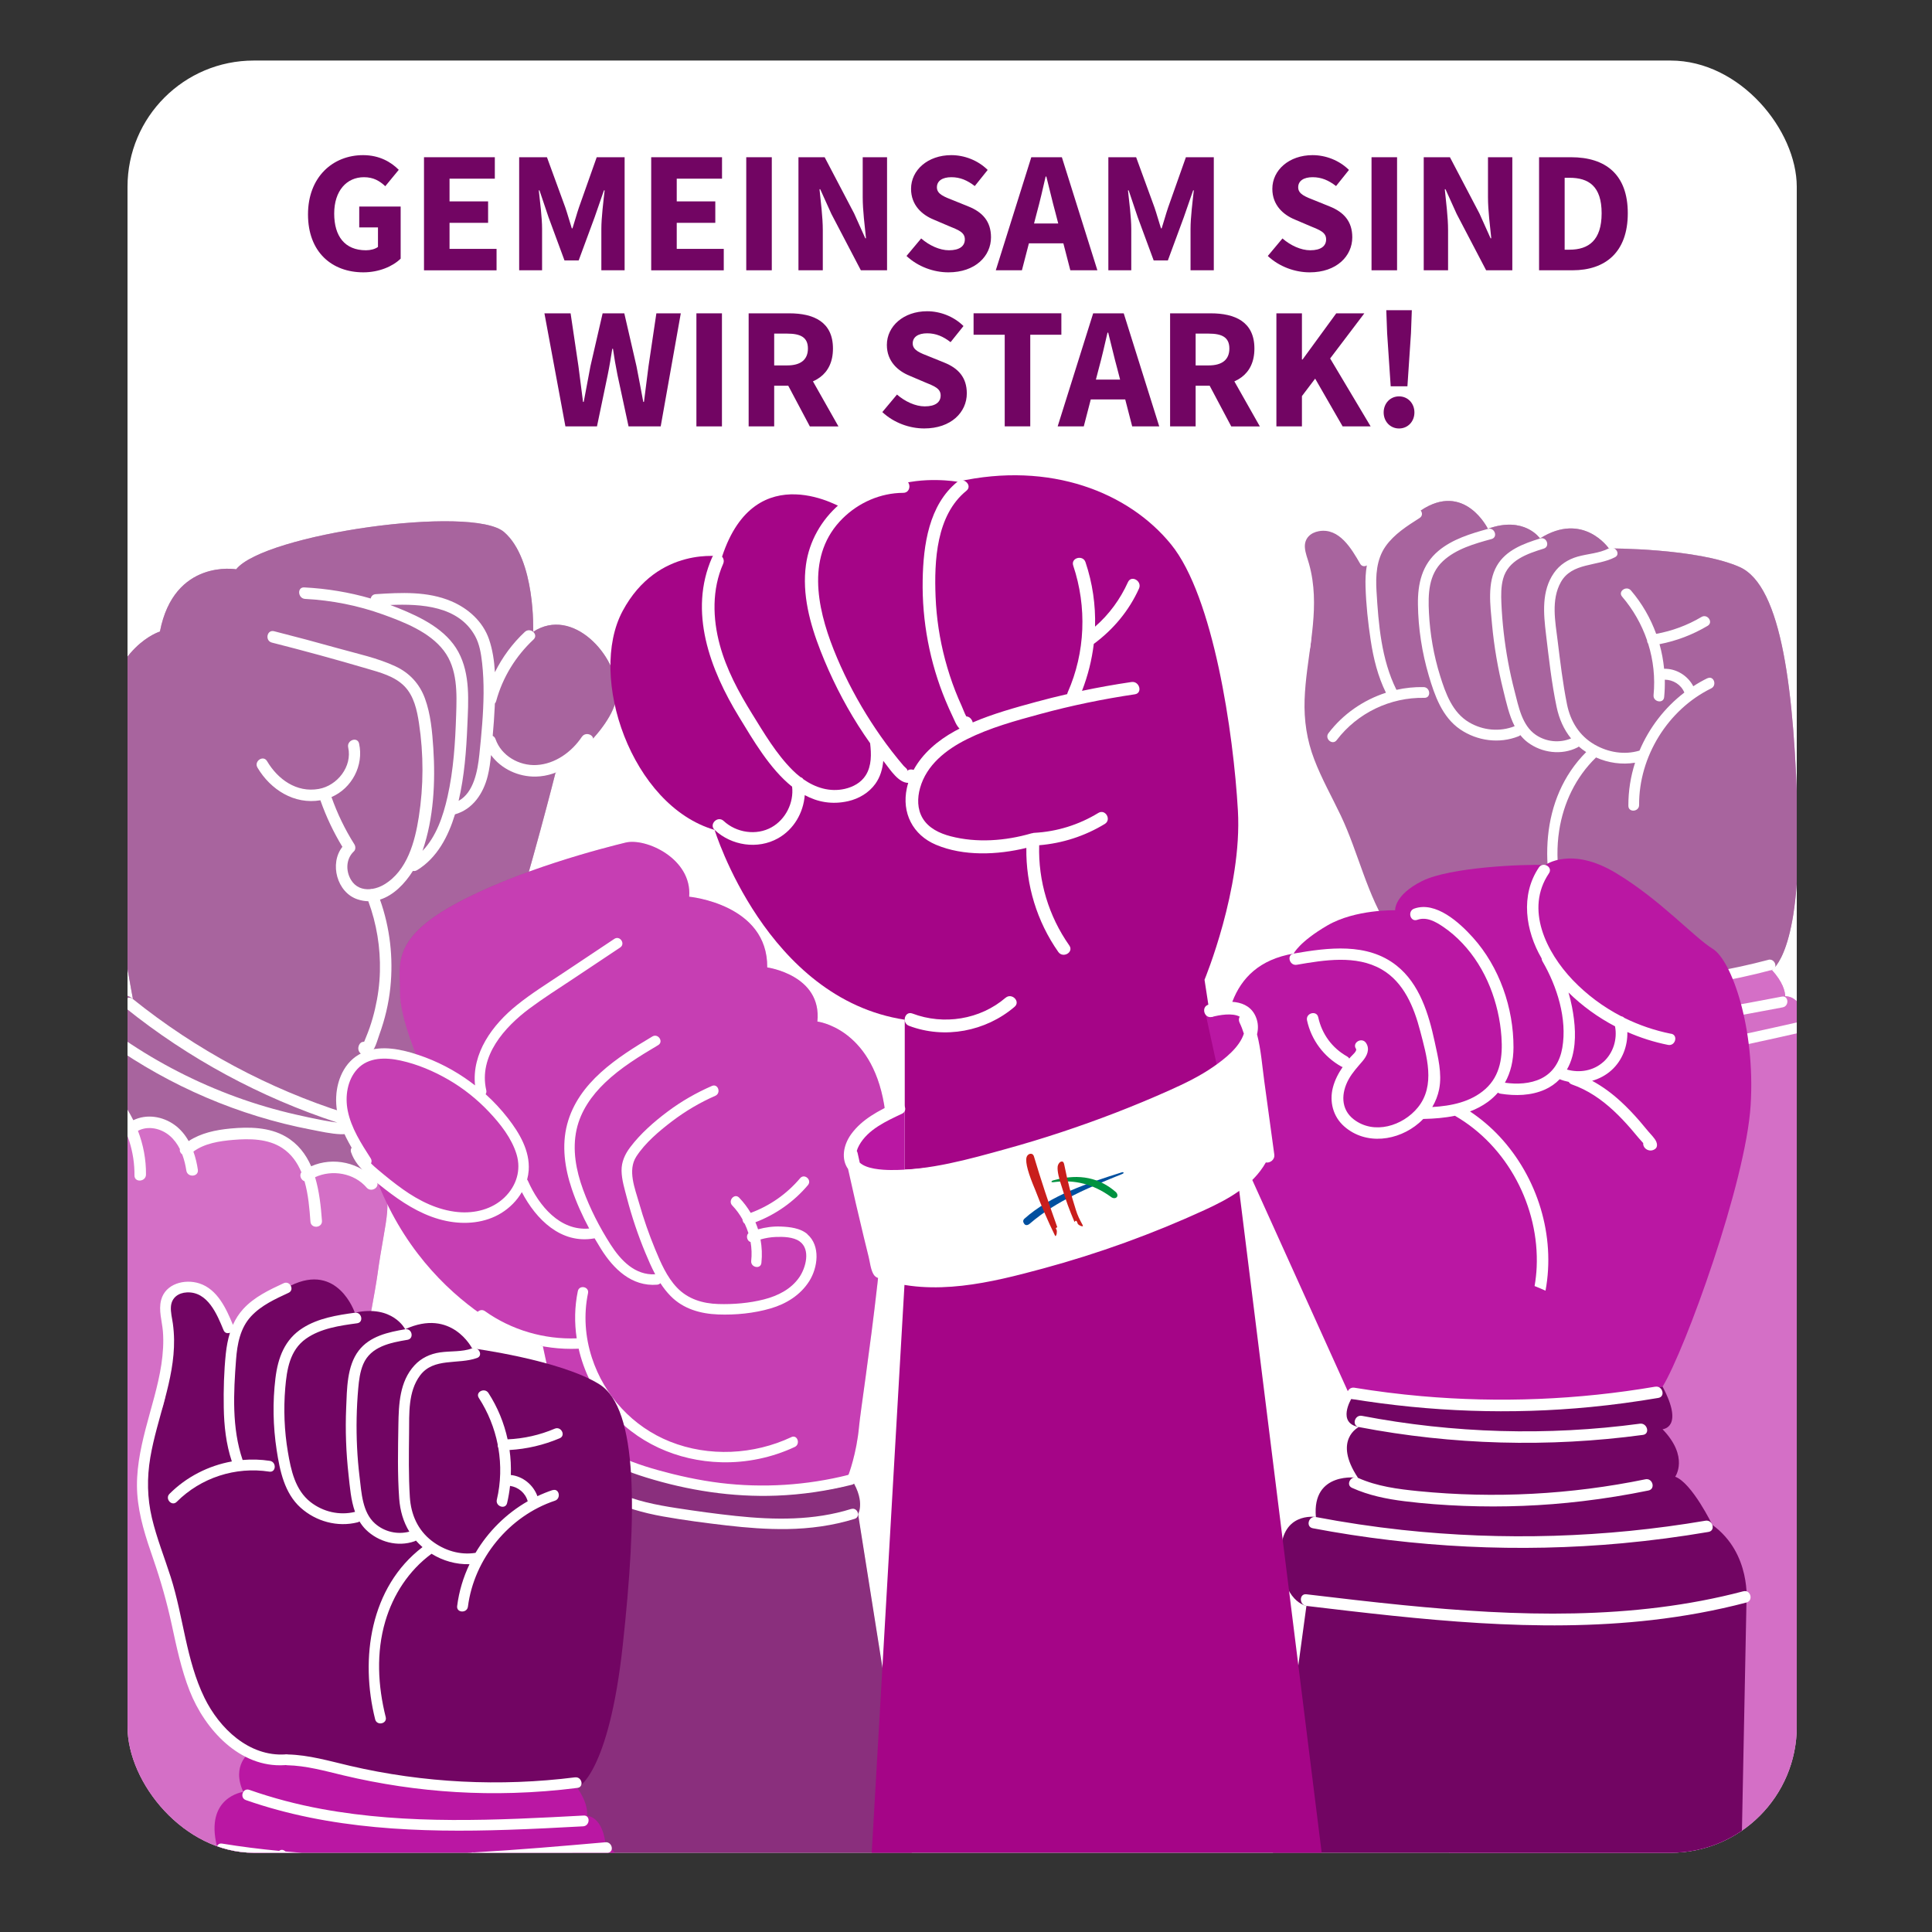 <?xml version="1.0" encoding="UTF-8"?><svg xmlns="http://www.w3.org/2000/svg" xmlns:xlink="http://www.w3.org/1999/xlink" viewBox="0 0 500 500"><rect x="0" y="0" width="500" height="500" fill="#333333" stroke="none"/><defs><style>.cls-1,.cls-2,.cls-3{fill:#fff;}.cls-4{fill:#c91e1c;}.cls-4,.cls-5,.cls-6{fill-rule:evenodd;}.cls-7{fill:#720563;}.cls-8{isolation:isolate;}.cls-2{opacity:.38;}.cls-2,.cls-3{mix-blend-mode:multiply;}.cls-9{clip-path:url(#clippath-1);}.cls-10{fill:#ba17a3;}.cls-11{clip-path:url(#clippath);}.cls-12{fill:#a50587;}.cls-13{fill:none;}.cls-5{fill:#004f9f;}.cls-6{fill:#009240;}.cls-3{opacity:.17;}</style><clipPath id="clippath"><rect class="cls-13" x="33" y="15.67" width="432" height="463.82" rx="32.67" ry="32.67"/></clipPath><clipPath id="clippath-1"><rect class="cls-13" x="24.06" y="89" width="452.18" height="390.49"/></clipPath></defs><g class="cls-8"><g id="OBJECTS"><rect class="cls-1" x="33" y="15.67" width="432" height="463.82" rx="32.67" ry="32.67"/><path class="cls-7" d="m79.71,55.49c0-9.71,6.45-15.34,14.26-15.34,4.25,0,7.26,1.81,9.23,3.8l-3.49,4.24c-1.45-1.34-3.02-2.33-5.52-2.33-4.5,0-7.7,3.54-7.7,9.4s2.72,9.51,8.23,9.51c1.17,0,2.39-.31,3.1-.87v-5.05h-4.85v-5.4h10.72v13.49c-2.02,1.98-5.57,3.54-9.65,3.54-8.06,0-14.33-5.14-14.33-15Z"/><path class="cls-7" d="m109.73,40.69h18.33v5.55h-11.72v5.88h9.98v5.55h-9.98v6.74h12.17v5.55h-18.78v-29.26Z"/><path class="cls-7" d="m134.33,40.69h7.22l4.75,13c.59,1.73,1.1,3.6,1.68,5.4h.18c.59-1.8,1.08-3.68,1.67-5.4l4.6-13h7.22v29.26h-6.02v-10.74c0-2.85.53-7.11.85-9.94h-.18l-2.4,6.92-4.14,11.21h-3.67l-4.14-11.21-2.33-6.92h-.18c.31,2.83.85,7.09.85,9.94v10.74h-5.93v-29.26Z"/><path class="cls-7" d="m168.53,40.69h18.33v5.55h-11.72v5.88h9.98v5.55h-9.98v6.74h12.17v5.55h-18.78v-29.26Z"/><path class="cls-7" d="m193.13,40.69h6.61v29.26h-6.61v-29.26Z"/><path class="cls-7" d="m206.64,40.69h6.78l7.63,14.55,2.89,6.43h.18c-.31-3.1-.85-7.19-.85-10.64v-10.34h6.3v29.26h-6.78l-7.63-14.59-2.89-6.39h-.18c.31,3.23.85,7.15.85,10.6v10.38h-6.3v-29.26Z"/><path class="cls-7" d="m234.6,66.25l3.8-4.54c2.08,1.81,4.78,3.06,7.19,3.06,2.76,0,4.11-1.09,4.11-2.82,0-1.84-1.66-2.43-4.22-3.48l-3.8-1.62c-3.03-1.23-5.9-3.72-5.9-7.98,0-4.85,4.33-8.72,10.42-8.72,3.37,0,6.89,1.33,9.41,3.83l-3.34,4.17c-1.93-1.48-3.76-2.29-6.07-2.29s-3.73.95-3.73,2.62c0,1.79,1.91,2.45,4.47,3.46l3.73,1.51c3.57,1.44,5.8,3.82,5.8,7.96,0,4.86-4.05,9.07-11.02,9.07-3.81,0-7.85-1.44-10.84-4.23Z"/><path class="cls-7" d="m266.89,40.69h7.92l9.19,29.26h-7l-3.83-14.82c-.81-2.93-1.59-6.39-2.38-9.44h-.18c-.71,3.09-1.49,6.51-2.3,9.44l-3.84,14.82h-6.76l9.19-29.26Zm-3.13,17.15h14.08v5.14h-14.08v-5.14Z"/><path class="cls-7" d="m286.81,40.69h7.22l4.75,13c.59,1.73,1.1,3.6,1.68,5.4h.18c.59-1.8,1.08-3.68,1.67-5.4l4.6-13h7.22v29.26h-6.02v-10.74c0-2.85.53-7.11.85-9.94h-.18l-2.4,6.92-4.14,11.21h-3.67l-4.14-11.21-2.33-6.92h-.18c.31,2.83.85,7.09.85,9.94v10.74h-5.93v-29.26Z"/><path class="cls-7" d="m328.1,66.25l3.8-4.54c2.08,1.81,4.78,3.06,7.19,3.06,2.76,0,4.11-1.09,4.11-2.82,0-1.84-1.66-2.43-4.22-3.48l-3.8-1.62c-3.03-1.23-5.9-3.72-5.9-7.98,0-4.85,4.33-8.72,10.42-8.72,3.37,0,6.89,1.33,9.41,3.83l-3.34,4.17c-1.93-1.48-3.76-2.29-6.07-2.29s-3.73.95-3.73,2.62c0,1.79,1.91,2.45,4.47,3.46l3.73,1.51c3.57,1.44,5.8,3.82,5.8,7.96,0,4.86-4.05,9.07-11.02,9.07-3.81,0-7.85-1.44-10.84-4.23Z"/><path class="cls-7" d="m354.95,40.69h6.61v29.26h-6.61v-29.26Z"/><path class="cls-7" d="m368.46,40.69h6.78l7.63,14.55,2.89,6.43h.18c-.31-3.1-.85-7.19-.85-10.64v-10.34h6.3v29.26h-6.78l-7.63-14.59-2.89-6.39h-.18c.31,3.23.85,7.15.85,10.6v10.38h-6.3v-29.26Z"/><path class="cls-7" d="m398.31,40.69h8.27c8.94,0,14.69,4.45,14.69,14.5s-5.76,14.76-14.32,14.76h-8.64v-29.26Zm7.87,23.93c4.96,0,8.32-2.43,8.32-9.43s-3.35-9.18-8.32-9.18h-1.25v18.61h1.25Z"/><path class="cls-7" d="m140.89,81.09h6.78l2.03,13.67c.39,3.08.81,6.17,1.19,9.25h.18c.57-3.08,1.16-6.21,1.74-9.25l3.15-13.67h5.61l3.15,13.67c.59,2.97,1.17,6.13,1.76,9.25h.18c.39-3.12.79-6.24,1.18-9.25l2.03-13.67h6.32l-5.2,29.26h-8.32l-2.86-13.29c-.46-2.26-.86-4.61-1.17-6.79h-.18c-.35,2.19-.72,4.53-1.19,6.79l-2.77,13.29h-8.17l-5.43-29.26Z"/><path class="cls-7" d="m180.23,81.09h6.61v29.26h-6.61v-29.26Z"/><path class="cls-7" d="m193.74,81.09h10.54c6.21,0,11.29,2.15,11.29,9.11s-5.09,9.62-11.29,9.62h-3.92v10.53h-6.61v-29.26Zm10,13.48c3.48,0,5.35-1.49,5.35-4.37s-1.87-3.86-5.35-3.86h-3.38v8.23h3.38Zm-.67,3.51l4.58-4.23,9.34,16.51h-7.4l-6.51-12.27Z"/><path class="cls-7" d="m228.34,106.65l3.8-4.54c2.08,1.81,4.78,3.06,7.19,3.06,2.76,0,4.11-1.09,4.11-2.82,0-1.84-1.66-2.43-4.22-3.48l-3.8-1.62c-3.03-1.23-5.9-3.72-5.9-7.98,0-4.85,4.33-8.72,10.42-8.72,3.37,0,6.89,1.33,9.41,3.83l-3.34,4.17c-1.93-1.48-3.76-2.29-6.07-2.29s-3.73.95-3.73,2.62c0,1.79,1.91,2.45,4.47,3.46l3.73,1.51c3.57,1.44,5.8,3.82,5.8,7.96,0,4.86-4.05,9.07-11.02,9.07-3.81,0-7.85-1.44-10.84-4.23Z"/><path class="cls-7" d="m260.01,86.63h-8.05v-5.55h22.72v5.55h-8.05v23.71h-6.61v-23.71Z"/><path class="cls-7" d="m282.9,81.09h7.92l9.19,29.26h-7l-3.83-14.82c-.81-2.93-1.59-6.39-2.38-9.44h-.18c-.71,3.09-1.49,6.51-2.3,9.44l-3.84,14.82h-6.76l9.19-29.26Zm-3.13,17.15h14.08v5.14h-14.08v-5.14Z"/><path class="cls-7" d="m302.81,81.09h10.54c6.21,0,11.29,2.15,11.29,9.11s-5.09,9.62-11.29,9.62h-3.92v10.53h-6.61v-29.26Zm10,13.48c3.48,0,5.35-1.49,5.35-4.37s-1.87-3.86-5.35-3.86h-3.38v8.23h3.38Zm-.67,3.51l4.57-4.23,9.34,16.51h-7.4l-6.51-12.27Z"/><path class="cls-7" d="m330.33,81.09h6.61v11.95h.16l8.72-11.95h7.27l-8.85,11.68,10.48,17.58h-7.25l-7.11-12.36-3.42,4.52v7.84h-6.61v-29.26Z"/><path class="cls-7" d="m358.09,106.74c0-2.35,1.7-4.16,3.98-4.16s3.98,1.81,3.98,4.16-1.7,4.15-3.98,4.15-3.98-1.81-3.98-4.15Zm.9-20.5l-.22-5.96h6.61l-.22,5.96-.92,13.73h-4.33l-.92-13.73Z"/><g class="cls-11"><g class="cls-9"><path class="cls-7" d="m458.57,251.04s7.59-4.4,6.7-38.25c-.88-33.85-4.08-61.12-15.03-66.03-10.95-4.91-33.88-4.83-33.88-4.83,0,0-6.62-9.66-17.81-2.58s0,0,0,0c0,0-4.05-5.93-13.49-2.5-9.44,3.44,0,0,0,0,0,0-6.04-12.34-17.37-4.73s0,0,0,0c0,0-13.6,8.67-13.94,14.19-.34,5.51,0,0,0,0,0,0-2.39-5.57-4.98-7.62-2.59-2.05-6.51-4.15-10.16-1.27-3.64,2.88-1.68,5.05-1.2,8.88s3.22,17.48,1.26,22.84c-1.96,5.36-2.31,17.85.14,27.22,2.45,9.37,11.42,23.62,12.64,30.18,1.22,6.56,10.13,22.64,21.9,26.7,0,0,6.71.35,14.22.53,7.51.18,26.78,1.18,32.31,1.92,5.53.74,22.49-1.76,25.67-2.05s13.03-2.61,13.03-2.61"/><path class="cls-10" d="m373.34,253.24s-4.41,3.9-.33,10.36c4.09,6.47,0,0,0,0,0,0-9.77,2.61-4.86,14.9,4.91,12.29,0,0,0,0,0,0-5.59-1.92-8.18,11.67-2.59,13.59,19.34,231.37,19.34,231.37l128.5-5.79s-23.79-213.41-25.02-224.69c-1.24-11.27-7.36-21.19-15.19-27.04s0,0,0,0c0,0-1.6-7.03-6.47-6.11s.22,2.78.22,2.78c0,0,2.75-3.57-2.79-9.66-5.54-6.09,0,0,0,0,0,0-19.37,3.2-25.52,3.45-6.15.25-35.41-.73-39.44-.65-4.03.08-20.27-.6-20.27-.6Z"/><path class="cls-1" d="m441.9,175.51c-1.27.62-2.5,1.32-3.68,2.09-1.44-2.77-4.42-4.6-7.55-4.52-.21-2.16-.61-4.29-1.19-6.37,4.4-.85,8.58-2.44,12.46-4.75,1.54-.92-.06-3.2-1.6-2.29-3.62,2.15-7.58,3.62-11.72,4.37-1.48-4.07-3.67-7.89-6.53-11.23-1.16-1.35-3.46.23-2.29,1.6,2.86,3.34,5.05,7.19,6.46,11.31,0,.31.1.62.28.86,1.34,4.27,1.84,8.8,1.4,13.31-.18,1.78,2.57,2.31,2.74.53.15-1.51.2-3.02.17-4.52,2.17.03,4.18,1.25,5.06,3.33-5.11,3.91-9.11,9.14-11.61,15.03,0,0,0,0-.01,0-3.9,1.17-8.1.46-11.6-1.55-3.98-2.29-6.27-6.04-7.16-10.47-1.09-5.42-1.74-10.97-2.42-16.46-.61-4.92-1.72-10.54.83-15.11,2.86-5.13,9.4-4.05,14.02-6.46,1.59-.83-.02-3.11-1.6-2.29-2.5,1.3-5.42,1.38-8.09,2.14-2.48.71-4.63,2.09-6.11,4.22-3.25,4.67-2.7,10.49-2.06,15.84.75,6.28,1.45,12.65,2.75,18.84.65,3.08,1.86,5.84,3.74,8.15-2.97,1.23-6.41.91-9.1-.91-3.63-2.45-4.5-7.43-5.53-11.38-1.29-4.96-2.22-10.01-2.8-15.1-.29-2.52-.49-5.04-.6-7.57-.09-2.13-.12-4.31.45-6.38,1.32-4.81,6.24-6.46,10.51-7.79,1.71-.53.76-3.16-.95-2.62-4.26,1.33-8.84,2.99-11.19,7.08-2.53,4.39-1.69,10.28-1.25,15.08.53,5.8,1.53,11.56,2.94,17.21.74,2.97,1.45,6.35,2.92,9.21-3.85,1.52-8.19,1.11-11.76-.98-4.36-2.56-6.11-7.5-7.54-12.08-1.65-5.28-2.6-10.76-2.88-16.29-.24-4.81-.15-9.85,3.61-13.36,3.4-3.18,8.22-4.53,12.6-5.73,1.73-.48.77-3.1-.95-2.62-4.46,1.23-9.2,2.66-12.81,5.69-4.27,3.58-5.37,8.49-5.3,13.87.08,6.22,1.05,12.43,2.8,18.39,1.52,5.17,3.48,10.76,8.13,13.93,4.4,3,10.13,3.78,15.1,1.79.19-.08.35-.18.47-.3.56.7,1.19,1.33,1.92,1.88,3.64,2.73,8.78,3.4,12.88,1.3.13-.07.24-.14.33-.23.59.51,1.22,1,1.91,1.44-12.07,12.08-12.2,30.75-6.19,45.82.66,1.66,3.29.72,2.62-.95-3.09-7.75-4.7-16.22-3.42-24.54,1.1-7.14,4.29-13.85,9.5-18.9.01-.01.02-.03.04-.04,3.16,1.42,6.68,1.92,10.1,1.36-1.15,3.57-1.75,7.34-1.73,11.16.01,1.8,2.79,1.57,2.78-.22-.08-12.49,7.42-24.67,18.65-30.17,1.59-.78.66-3.41-.95-2.62Z"/><path class="cls-1" d="m382.51,252.55c-9.25,1.86-17.82-4.39-22.72-11.75-6.02-9.04-8.18-20.03-12.8-29.75-2.3-4.83-4.95-9.5-6.86-14.51-1.92-5-2.68-10.12-2.5-15.47.35-10.35,3.56-20.64,2.02-31.03-.2-1.37-.49-2.73-.86-4.07-.39-1.42-1-2.85-1.09-4.33-.13-2.31,1.44-3.78,3.62-4.17,5.29-.94,8.46,4.57,10.69,8.43.43.74,1.17.76,1.73.42-.32,1.8-.4,3.65-.34,5.51.14,4.63.64,9.34,1.34,13.92.71,4.67,1.85,9.28,3.94,13.53-5.85,1.89-11.12,5.53-14.87,10.46-1.09,1.43,1.03,3.24,2.12,1.81,5.37-7.05,13.86-11.12,22.71-10.95,1.79.04,1.56-2.75-.22-2.78-2.37-.05-4.73.2-7.02.71,0-.02-.02-.04-.03-.06-3.87-7.8-4.62-16.88-5.13-25.46-.24-4.01-.04-8.24,2.36-11.64,2.23-3.15,5.59-5.27,8.79-7.31,1.52-.97-.08-3.26-1.6-2.29-3.46,2.2-7.06,4.54-9.44,7.96-.97,1.4-1.66,2.9-2.12,4.46-2.28-3.95-5.2-8.6-10.07-9.47-3.9-.7-8.67,1.23-9.21,5.58-.34,2.76.97,5.36,1.55,8,.61,2.79.79,5.68.74,8.54-.09,5.74-1.15,11.43-1.82,17.12-.66,5.58-1.03,11.3.1,16.84,1.18,5.79,3.78,11.08,6.42,16.32,2.63,5.22,4.93,10.49,6.92,15.99,2.03,5.59,4,11.23,6.91,16.44,5.22,9.37,15.53,18.09,26.96,15.79,1.74-.35,1.54-3.14-.22-2.78Z"/><path class="cls-1" d="m457.62,248.41c-18.9,5.01-38.7,6.69-58.17,4.83-5.44-.52-10.9-1.37-16.37-.76-1.78.2-1.57,2.98.22,2.78,4.96-.55,9.88.15,14.81.64,4.87.49,9.77.77,14.66.83,9.9.14,19.82-.61,29.59-2.22,5.45-.9,10.86-2.07,16.2-3.49,1.73-.46.77-3.08-.95-2.62Z"/><path class="cls-1" d="m461.14,257.92c-22.2,4.21-44.76,8.47-67.46,7.37-6.45-.31-12.87-1.11-19.19-2.41-1.76-.36-2.28,2.38-.53,2.74,22.58,4.65,45.78,2.36,68.3-1.44,6.38-1.08,12.74-2.28,19.1-3.48,1.75-.33,1.54-3.12-.22-2.78Z"/><path class="cls-1" d="m467.61,264.03c-11.07,2.49-22.16,4.97-33.32,7.13-.26-.02-.51.04-.74.14-14,2.69-28.09,4.85-42.32,5.83-1.78.12-3.56.22-5.35.31-.06-.03-.11-.07-.17-.1-.59-.36-1.13-.2-1.49.17-4.96.2-9.92.24-14.88.1-1.79-.05-1.56,2.73.22,2.78,5.2.14,10.39.09,15.57-.14,10.46,6.57,17.61,17.94,19.02,30.21.2,1.78,2.99,1.57,2.78-.22-.91-7.91-4-15.39-8.74-21.65,0-.07.01-.13.01-.2-.01-3.93,2.09-7.53,5.38-9.61,10.17-1.15,20.29-2.81,30.34-4.74,1.78,1.26,3.38,2.72,4.79,4.35.03.59.4.92.85,1.04,3.45,4.42,5.47,9.89,5.61,15.62.04,1.8,2.82,1.57,2.78-.22-.15-6.33-2.48-12.5-6.41-17.42.32-2.36,1.94-4.45,4.14-5.37.28-.12.48-.29.62-.5.22-.05.44-.09.66-.14,7.2-1.53,14.38-3.14,21.57-4.75,1.75-.39.78-3.01-.95-2.62Zm-71.86,21.59c-1.85-2.05-3.88-3.93-6.09-5.61,3.05-.19,6.1-.44,9.14-.73-1.53,1.82-2.58,4-3.06,6.34Zm43.64-10.65c-.57-.57-1.17-1.12-1.79-1.64,1-.2,2-.4,2.99-.6-.49.69-.9,1.44-1.2,2.25Z"/><path class="cls-2" d="m482.8,291.07c-1.13-10.35-6.4-19.55-13.32-25.52,0-.83-.79-1.76-1.88-1.52-.03-.02-.05-.04-.08-.06.05.04.08.06.08.06,0,0-1.4-6.17-5.59-6.19-.09-1.64-.85-3.94-3.45-6.8.51-.14.79-.46.88-.84,1.97-2.37,6.52-10.76,5.83-37.41-.88-33.85-4.08-61.12-15.03-66.03-9.33-4.19-27.34-4.74-32.48-4.82-.4-.22-.91-.27-1.41-.01,0,0-6.62-9.66-17.81-2.58,0,0-4.05-5.93-13.49-2.5,0,0-6.04-12.34-17.37-4.73,0,0,0,0,0,0,0,0,0,0,0,0,0,0,0,0,0,0,0,0,0,0,0,0-.41-.53-1.15-.81-1.88-.35-3.46,2.2-7.06,4.54-9.44,7.96-.97,1.4-1.66,2.9-2.12,4.46-2.28-3.95-5.2-8.6-10.07-9.47-3.9-.7-8.67,1.23-9.21,5.58-.34,2.76.97,5.36,1.55,8,.61,2.79.79,5.68.74,8.54-.09,5.74-1.15,11.43-1.82,17.12-.66,5.58-1.03,11.3.1,16.84,1.18,5.79,3.78,11.08,6.42,16.32,2.63,5.22,4.93,10.49,6.92,15.99,2.03,5.59,4,11.23,6.91,16.44,3.57,6.4,9.51,12.49,16.56,14.98-1,1.64-2.04,4.79.68,9.09,0,0-9.77,2.61-4.86,14.9,0,0,0,0,0,0h0s0,0,0,0c0,0-5.59-1.92-8.18,11.67-2.59,13.59,19.56,235.83,19.56,235.83l128.29-10.25s-23.79-213.41-25.02-224.69Zm-113.28-9.14c-.22-.54-.45-1.13-.66-1.65.26.64.48,1.2.66,1.65Zm5.29-15.48s-.03-.05-.06-.09c.03.04.05.07.06.09Zm-.14-.22c-.06-.09-.12-.2-.2-.32.08.13.15.23.2.32Zm-35.4-100.18c-.05.55-.12,1.06-.2,1.55.07-.52.14-1.03.2-1.55Zm128.23,97.89c-.09-.07-.18-.13-.27-.2.11.08.2.15.27.2Zm-2.73-2.04c-.07-.05-.13-.1-.19-.14.06.04.12.09.19.14Zm-.32-.24c-.16-.12-.26-.19-.3-.22.05.03.15.11.3.22Zm-94.14,22.25c.02.06.02.06,0,0h0Zm-.56-1.4c.03.07.05.13.08.19-.02-.06-.05-.13-.08-.19Zm.48,1.21s.02.06.03.08c0-.02-.02-.05-.03-.08Z"/><path class="cls-10" d="m349.71,362.04s-24.65-54.48-27.37-60.53c-2.72-6.05-4.84-9.77-5.44-22.58-.6-12.81.11-29.12,17.9-32.15,17.79-3.04,0,0,0,0,0,0,1.46-3.04,8.72-7.27,7.26-4.23,17.54-3.93,17.54-3.93,0,0-.3-3.93,6.96-7.56,7.26-3.63,26.27-4.38,31.89-4.16,5.61.22,0,0,0,0,0,0,6.65-4.92,18.23,2.04,11.58,6.96,20.21,16.63,25.12,19.66,4.91,3.02,11.06,20.57,9.8,40.53-1.26,19.96-16.91,63.16-22.78,72.76,0,0-20.82,7.47-80.55,3.19"/><path class="cls-7" d="m349.71,362.04s-3.79,6.25,1.96,7.27c5.75,1.02,0,0,0,0,0,0-6.82,3.26-.23,13.14,6.59,9.88,0,0,0,0,0,0-11.95-1.79-10.89,10.15,1.06,11.94,0,0,0,0,0,0-9.46-1.55-9.04,10.25.42,11.8,6.59,12.75,6.59,12.75l-23.43,172.5h133.88l3.43-173.38s1.35-12.72-8.83-20.08c-10.18-7.36,0,0,0,0,0,0-5.25-10.84-9.61-12.47,0,0,3.66-5.11-3.28-12.29,0,0,5.71-.33,0-11.04-5.71-10.71,0,0,0,0,0,0-24.88,8.26-80.55,3.19"/><path class="cls-1" d="m432.46,267.54c-4.21-.84-8.28-2.23-12.1-4.12-.22-.24-.51-.37-.81-.42-4.65-2.41-8.9-5.57-12.55-9.39-6.8-7.14-12.4-18.33-6.13-27.6,1.09-1.61-1.52-3.12-2.6-1.52-4.86,7.19-3.47,16.4.7,23.55,0,.24.07.49.22.75,3.76,6.45,6.44,14.88,5.13,22.41-.59,3.41-2.29,6.36-5.46,7.92-2.86,1.4-6.28,1.53-9.39,1.09,1.52-2.69,2.21-5.79,2.22-9.15.02-10.22-3.64-20.81-10.51-28.44-3.45-3.83-9.57-9.46-15.19-7.47-1.81.64-1.03,3.55.8,2.9,2.39-.85,4.69.45,6.65,1.77,1.83,1.23,3.49,2.67,5,4.27,3.08,3.25,5.49,7.16,7.16,11.31,1.65,4.11,2.66,8.49,2.97,12.91.35,5.02-.21,9.98-4.15,13.52-3.76,3.37-8.83,4.38-13.75,4.67.84-1.43,1.46-2.99,1.78-4.61.8-4.1-.31-8.35-1.17-12.35-1.54-7.14-3.89-14.93-9.85-19.65-7.59-6.02-17.75-4.64-26.62-3.11-1.91.33-1.1,3.23.8,2.9,7.08-1.22,15.35-2.6,21.93,1.18,5.79,3.33,8.41,9.82,10.01,15.98,1.67,6.43,4.03,14.07-.61,19.77-3.88,4.77-11.32,7.13-16.58,3.09-3.45-2.65-3.27-6.89-1.31-10.41.98-1.76,2.29-3.15,3.58-4.67,1.13-1.32,1.98-3.08.9-4.7-1.07-1.6-3.68-.1-2.6,1.52.36.55-1.04,1.7-1.36,2.07-.13.14-.26.29-.38.44-.12-.21-.31-.4-.57-.55-3.87-2.17-6.52-5.8-7.46-10.13-.41-1.89-3.31-1.09-2.9.8,1.09,5.05,4.34,9.41,8.84,11.93.13.07.25.12.38.15-1.11,1.6-2.03,3.38-2.52,5.27-.96,3.68.03,7.56,2.93,10.1,5.62,4.94,13.95,3.75,19.33-.88.39-.33.76-.69,1.12-1.06.05,0,.1,0,.15,0,2.67-.06,5.4-.27,8.05-.82,13.61,7.84,21.85,23.57,21.15,39.2-.07,1.63-.26,3.26-.54,4.87.96.37,1.9.77,2.83,1.2,2.64-14.21-2.05-29.33-11.89-39.9-2.29-2.45-4.86-4.63-7.65-6.49,1.62-.62,3.17-1.42,4.6-2.46,1-.73,1.87-1.54,2.63-2.41.17.14.39.24.67.28,3.85.6,7.87.53,11.48-1.07,1.48-.66,2.76-1.57,3.83-2.68.76.31,1.54.53,2.34.69.17.29.44.54.83.67,4.09,1.42,7.67,3.89,10.82,6.83,1.55,1.44,3,2.99,4.39,4.58.7.8,1.38,1.61,2.05,2.43.34.41.78.86,1.18,1.33-.11,1.51,1.8,2.56,3.15,1.47.56-.45.48-1.25.24-1.82-.42-.97-1.45-1.91-2.12-2.73-.72-.89-1.45-1.76-2.2-2.63-1.55-1.78-3.17-3.5-4.91-5.09-2.26-2.07-4.71-3.88-7.37-5.32,1.87-.53,3.62-1.47,5.07-2.8,2.74-2.5,4.13-6.17,4.04-9.82,3.38,1.48,6.91,2.61,10.53,3.33,1.89.38,2.7-2.53.8-2.9Zm-17.5,7.27c-2.57,2.33-6.19,2.92-9.44,1.99.61-1.05,1.07-2.2,1.4-3.42,1.1-4.16.71-8.64-.09-12.81-.24-1.25-.55-2.49-.9-3.71,3.56,3.5,7.67,6.46,12.04,8.75.63,3.34-.45,6.89-3,9.21Z"/><path class="cls-1" d="m428.38,358.87c-19.97,3.41-40.37,4.23-60.55,2.45-5.8-.51-11.57-1.24-17.31-2.18-1.9-.31-2.71,2.59-.8,2.9,20.46,3.35,41.31,4.1,61.95,2.09,5.86-.57,11.7-1.36,17.51-2.35,1.91-.33,1.1-3.23-.8-2.9Z"/><path class="cls-1" d="m424.4,368.45c-23.88,3.21-48.27,2.51-71.93-2.03-1.89-.36-2.7,2.54-.8,2.9,24.24,4.65,49.08,5.33,73.53,2.03,1.91-.26,1.1-3.16-.8-2.9Z"/><path class="cls-1" d="m425.83,382.84c-19.28,3.96-39.12,5.01-58.72,3.07-5.32-.53-10.75-1.23-15.68-3.45-1.75-.79-3.29,1.81-1.52,2.6,4.33,1.95,8.91,2.88,13.6,3.46,5.05.63,10.13,1,15.22,1.2,10.28.4,20.6,0,30.82-1.22,5.73-.68,11.42-1.6,17.07-2.76,1.9-.39,1.09-3.29-.8-2.9Z"/><path class="cls-1" d="m441.36,393.56c-25.91,4.41-52.41,5.2-78.54,2.38-7.47-.81-14.89-1.93-22.27-3.33-1.89-.36-2.71,2.54-.8,2.9,26.37,5,53.41,6.35,80.15,3.88,7.46-.69,14.88-1.67,22.26-2.93,1.91-.32,1.1-3.23-.8-2.9Z"/><path class="cls-1" d="m451.18,411.82c-28.72,7.57-58.72,6.5-88.01,3.59-8.37-.83-16.72-1.82-25.07-2.81-1.92-.23-1.9,2.78,0,3.01,29.63,3.53,59.68,7.07,89.49,3.65,8.23-.95,16.38-2.42,24.39-4.53,1.87-.49,1.08-3.4-.8-2.9Z"/><path class="cls-7" d="m91.95,291.91c8.44-4.62,30.17-17.87,38.06-43.16,7.89-25.29,13.76-48.79,13.76-48.79,0,0,15.81-11.48,15.92-20.82.11-9.35-11.47-22.35-21.71-15.62-10.25,6.73,0,0,0,0,0,0,.69-18.69-7.51-25.81s-62.04.48-69.35,9.62c0,0-16.07-2.77-19.73,16.11,0,0-12.21,3.71-14.67,22.97-2.46,19.26,7.69,72.15,7.69,72.15,0,0-5.82-5.51-7.59,9.09,0,0-8.15-.77-11.18,6.83-3.03,7.6,0,0,0,0,0,0,17.76,9.35,18.11,16.23,0,0,2.71.16,6.69.03,3.98-.13,6.72,4.55,6.72,4.55l2.75,1.69s3.39-2.07,10.48-1.98c7.09.08,16.79-.68,18.12,7.53,0,0,12.46-.82,15.74,1.89,0,0,3.28-8.67-2.29-12.51"/><path class="cls-10" d="m15.64,274.49s-10.21-4.69-18.48,22.62-49.29,170.74-49.29,170.74l118.59,23s29.27-146.56,31.24-161.08,4.78-20.32-.32-24.1-12.06-5-17.03-2.78c0,0-8.29-17.88-31.67-6.14,0,0-6.37-9.89-14.91-4.42,0,0-6.81-13.84-18.12-17.83"/><path class="cls-1" d="m150.58,190.7c-2.63,3.92-6.92,7.03-11.74,7.29-4.48.24-9.1-2.38-10.6-6.71-.15-.42-.41-.69-.73-.84.22-2.53.42-5.05.53-7.59.01-.26.02-.52.03-.78.15-.17.27-.38.34-.64,1.67-6.13,5.04-11.59,9.66-15.92,1.41-1.32-.85-3.28-2.25-1.97-3.21,3-5.81,6.54-7.74,10.43-.17-2.94-.6-5.85-1.53-8.55-1.58-4.58-5.39-7.98-9.78-9.83-6.17-2.61-12.99-2.24-19.53-1.82-.76.05-1.18.55-1.3,1.12-5.59-1.62-11.36-2.57-17.2-2.87-1.91-.1-1.67,2.88.23,2.98,6.84.35,13.68,1.7,20.12,4.02,5.52,1.99,12.08,4.54,15.76,9.37,3.6,4.72,3.39,11.02,3.2,16.65-.23,7.1-.67,14.24-2.24,21.19-1.13,4.99-2.89,10.26-6.47,13.97.01-.03.02-.06.03-.09,2.87-8.33,3.34-17.75,2.77-26.48-.28-4.28-.68-8.83-2.17-12.89-1.39-3.78-3.99-6.6-7.64-8.3-4.64-2.17-9.9-3.27-14.81-4.65-5.51-1.55-11.04-3.02-16.59-4.43-1.87-.47-2.43,2.46-.57,2.94,8.23,2.09,16.42,4.32,24.56,6.72,3.41,1,7.18,1.96,9.75,4.58,2.46,2.51,3.25,6.19,3.76,9.54,1.22,8.05,1.21,16.28-.05,24.32-1,6.39-3,13.91-8.96,17.45-.94.56-1.99.96-3.04,1.13-.21-.02-.43.01-.64.08-1.92.14-3.77-.52-4.9-2.41-1.41-2.35-1.31-5.46.75-7.38.49-.46.45-1.3.12-1.82-2.43-3.85-4.4-7.93-5.92-12.23,5.25-2.26,8.4-8.17,7.14-13.85-.42-1.87-3.24-.87-2.82.99,1.1,4.96-2.81,9.91-7.63,10.76-5.73,1.01-10.57-2.47-13.37-7.2-.98-1.66-3.45.02-2.48,1.67,3.4,5.75,9.56,9.61,16.29,8.46,0,.03.02.07.03.1,1.47,4.17,3.37,8.17,5.66,11.95-3.41,4.32-1.41,11.86,3.96,13.6.94.31,1.85.46,2.75.48,2.15,5.82,3.16,11.98,3,18.2-.08,3.25-.52,6.49-1.26,9.66-.38,1.64-.84,3.26-1.39,4.85-.27.78-.57,1.55-.88,2.31-.08.2-.34.83-.54,1.33-.09,0-.19.02-.29.04-.06.01-.12.03-.19.04-.52.12-.85.66-.97,1.13-.46,1.69,1.41,2.92,2.84,1.99,1.4-.91,2-3.57,2.54-5.04,1.43-3.93,2.41-8.01,2.84-12.17.8-7.69-.09-15.48-2.68-22.76,3.49-1.1,6.43-4.11,8.52-7.43.34.08.71.03,1.09-.2,5.21-3.19,8.07-8.76,9.8-14.44,4.59-1.29,7.33-5.37,8.46-9.89.45-1.78.68-3.61.87-5.45,2.62,3.59,7.09,5.66,11.59,5.57,6.09-.12,11.33-4.08,14.6-8.96,1.07-1.6-1.62-2.91-2.68-1.33Zm-31.9,16.58c1.5-6.38,2-12.98,2.27-19.51.27-6.33.8-13.26-2.32-19.04-3.15-5.83-9.68-8.98-15.56-11.36-.68-.28-1.37-.54-2.07-.8,8.12-.34,17.7.28,21.96,8.04,1.16,2.12,1.54,4.58,1.81,6.95.29,2.61.4,5.24.38,7.87-.04,5.31-.55,10.63-1.1,15.91-.43,4.08-1.42,9.79-5.38,11.93Z"/><path class="cls-1" d="m97.37,305.66c-4.12-4.81-11.14-6.37-16.84-3.83-1.37-3.12-3.42-5.84-6.59-7.68-4.27-2.48-9.53-2.54-14.31-2.09-3.84.37-7.62,1.16-10.81,3.25-.9-1.6-2.07-3.03-3.58-4.14-3.11-2.28-7.27-2.94-10.74-1.26-3.52-7.14-9.63-13.02-17.13-15.87-1.79-.68-3.13,2-1.33,2.68,11.2,4.25,18.88,15.5,18.76,27.48-.02,1.92,2.96,1.68,2.98-.23.04-3.89-.7-7.73-2.08-11.32,2.66-1.4,6-.62,8.23,1.29,1.12.96,1.98,2.15,2.63,3.45-.12.52.15,1.04.6,1.37.51,1.35.85,2.77,1.06,4.17.28,1.89,3.27,1.68,2.98-.23-.23-1.56-.6-3.15-1.15-4.67,2.93-2.16,6.78-2.73,10.32-3.03,4.24-.36,8.98-.32,12.67,2.1,2.36,1.55,3.91,3.76,4.96,6.28-.63.83-.07,2.03.81,2.33.99,3.42,1.29,7.16,1.53,10.44.14,1.92,3.12,1.69,2.98-.23-.27-3.65-.68-7.61-1.78-11.26,4.4-2.05,10.11-1.08,13.33,2.68,1.24,1.45,3.73-.21,2.48-1.67Z"/><path class="cls-1" d="m92.51,289.04l-1.59-1.02c-.57-.37-1.11-.27-1.49.06-19.97-6.33-38.7-16.39-55.03-29.52-1.5-1.2-3.47,1.04-1.97,2.25,16.34,13.14,34.97,23.2,54.88,29.71-3.8-.42-11.64-2.27-12.66-2.52-5.24-1.28-10.4-2.88-15.44-4.81-10.12-3.87-19.77-8.99-28.63-15.23-1.56-1.1-3.54,1.14-1.97,2.25,15.5,10.93,33.22,18.55,51.85,22.13,2.52.48,5.16,1.1,7.73,1.2,1.5.06,3.03-.38,3.76-1.62,1.42.07,1.75-2.1.56-2.87Z"/><path class="cls-2" d="m159.69,179.14c.11-9.35-11.47-22.35-21.71-15.62,0,0,.69-18.69-7.51-25.81s-62.04.48-69.35,9.62c0,0-16.07-2.77-19.73,16.11,0,0-12.21,3.71-14.67,22.97-2.46,19.26,7.69,72.15,7.69,72.15,0,0-5.82-5.51-7.59,9.09,0,0-8.15-.77-11.18,6.83,0,0-10.21-4.69-18.48,22.62-8.28,27.31-49.29,170.74-49.29,170.74l118.59,23s29.27-146.56,31.24-161.08c1.96-14.52,4.78-20.32-.32-24.1-.81-.95-1.74-1.77-2.75-2.46.67-2.52,1.62-8.34-2.67-11.3.5.02.86-.23,1.07-.59,9.08-5.1,29.42-18.27,36.99-42.57,7.89-25.29,13.76-48.79,13.76-48.79,0,0,.01,0,.02-.01,3.87-1.5,7.17-4.48,9.47-7.92.21-.32.27-.62.23-.9,3.29-3.69,6.15-8.03,6.2-11.99Z"/><path class="cls-10" d="m143.88,364.16l-3.38-15.74s-32.3-9.57-44.49-47.33c-12.19-37.77,0,0,0,0,0,0-8.21-7.81-8.97-15.44-.76-7.62,7.38-15.61,21.65-10.2,0,0-5.29-12.1-5.16-18.6.13-6.51-2.72-13.44,13.69-22.57,16.41-9.13,39.46-14.95,44.7-16.22,5.25-1.27,17.23,4.18,16.44,14.01,0,0,20.37,1.89,20.2,18.3,0,0,14.21,1.96,12.98,14.01,0,0,13.9,1.6,17.27,21.47,3.37,19.88-5.83,76.08-6.48,83.25-.65,7.17-2.75,12.59-2.75,12.59,0,0-19.72,9.54-46.52,1.55-27.51-8.21-23.05-10.76-29.18-19.09Z"/><path class="cls-7" d="m143.88,364.16s-3.53,6.82,1.83,13.31,0,0,0,0l4,169.75,100.13,19.81-27.77-175.2s2.22-3.63-2.48-10.12l-1.98,3.11s-17.71,4.04-34.06.79c-16.35-3.25-34.81-8.87-39.66-21.44Z"/><path class="cls-1" d="m208.95,319.39c-1.82-1.57-4.57-1.87-6.87-1.96-1.99-.08-3.98.18-5.89.72-.2-.62-.43-1.23-.69-1.83,5.26-2,9.95-5.3,13.59-9.61,1.12-1.33-.9-3.11-2.02-1.79-3.44,4.07-7.82,7.13-12.79,8.97-.83-1.41-1.83-2.73-2.99-3.94-1.2-1.25-2.98.78-1.79,2.02,1.04,1.08,1.92,2.29,2.65,3.59.02.44.23.89.59,1.15.37.79.69,1.59.95,2.43-.71.71-.33,2.05.56,2.3.28,1.61.34,3.25.16,4.88-.18,1.71,2.46,2.25,2.64.52.22-2.05.13-4.09-.23-6.07,1.31-.38,2.65-.6,4.03-.65,1.9-.07,4.49,0,6.09,1.15,2.92,2.08,1.59,6.86-.07,9.27-2.14,3.12-5.57,4.82-9.14,5.74-3.78.97-7.92,1.32-11.82,1.2-4.04-.12-7.88-1.27-10.72-4.26-2.63-2.76-4.19-6.42-5.63-9.9-1.62-3.91-3.01-7.92-4.17-12-1.06-3.74-3.03-8.45-.7-12.03,2.29-3.52,5.89-6.56,9.2-9.08,3.47-2.64,7.24-4.87,11.23-6.62,1.58-.69.71-3.25-.88-2.55-4.07,1.78-7.94,3.99-11.49,6.66-3.51,2.63-7,5.69-9.65,9.2-1.36,1.8-2.27,3.78-2.24,6.07.03,2.37.8,4.8,1.39,7.08,1.26,4.82,2.85,9.56,4.76,14.16.78,1.88,1.59,3.77,2.56,5.58-5.26.28-8.92-3.61-11.57-7.74-2.83-4.42-5.3-9.24-7.1-14.18-1.81-4.95-2.83-10.32-1.68-15.55,1.05-4.76,3.89-8.8,7.36-12.12,4.06-3.89,8.94-6.86,13.75-9.72,1.49-.89-.01-3.13-1.5-2.24-9.05,5.39-19.16,11.86-22.04,22.69-1.47,5.54-.63,11.39,1.18,16.74,1.18,3.51,2.74,6.96,4.51,10.27-7.58.68-13.01-5.91-15.84-12.31-.06-.14-.14-.26-.22-.36.21-.78.35-1.59.41-2.42.33-5.03-2.4-9.63-5.38-13.46-1.74-2.24-3.67-4.31-5.77-6.21.18-.29.26-.65.16-1.05-2.02-8.8,4.75-16.35,11.26-21.18,3.56-2.65,7.32-5.03,11.01-7.48,4.13-2.75,8.25-5.5,12.38-8.25,1.45-.96-.05-3.2-1.5-2.24l-13.27,8.84c-4.03,2.69-8.18,5.26-11.96,8.31-6.33,5.09-11.69,12.42-10.82,20.77-.88-.69-1.78-1.34-2.7-1.97-4.23-2.87-8.87-5.06-13.78-6.48-4.4-1.28-9.44-1.93-13.58.48-4.37,2.53-6.16,7.95-5.86,12.77.26,4.07,1.95,7.82,3.99,11.33-.22.3-.31.7-.15,1.17.77,2.26,2.3,4.05,4.05,5.63,2.02,1.83,4.18,3.54,6.36,5.16,4.28,3.18,8.99,5.92,14.27,7,4.8.98,9.99.55,14.22-2.07,2.15-1.33,4.02-3.2,5.29-5.4,3.65,7.02,10.12,13.5,18.7,11.98.05,0,.09-.02.13-.03.54.93,1.09,1.84,1.65,2.74,3.24,5.18,7.95,9.8,14.52,9.27.37-.03.66-.18.86-.4.77,1.19,1.64,2.31,2.64,3.33,3.29,3.35,7.74,4.6,12.32,4.77,4.49.17,9.28-.3,13.6-1.57,4.02-1.18,7.67-3.44,9.95-7.03,2.22-3.49,3-9.15-.49-12.17Zm-78.38-9.5c-3.19,3.08-7.72,4.2-12.05,3.79-5.23-.49-10.02-2.89-14.25-5.89-2.23-1.58-4.36-3.31-6.45-5.07-.62-.52-1.23-1.06-1.81-1.63.2-.38.22-.85-.07-1.31-2.45-3.83-5.05-7.82-5.95-12.35-.73-3.67-.12-7.93,2.49-10.76,2.88-3.13,7.4-3.04,11.24-2.19,4.33.95,8.5,2.72,12.32,4.93,3.89,2.25,7.43,5.08,10.51,8.34,2.95,3.12,5.88,6.83,7.14,11,1.24,4.11-.07,8.19-3.12,11.14Z"/><path class="cls-1" d="m204.8,371.93c-9.75,4.57-21.34,5.17-31.4,1.16-9.63-3.84-17-11.85-20.21-21.69-1.76-5.4-2.17-11.16-1.01-16.73.35-1.7-2.29-2.22-2.64-.52-.84,4.03-.9,8.17-.29,12.21-8.44.32-16.86-2.14-23.75-7.04-1.4-1-3.2,1.02-1.79,2.02,7.53,5.35,16.58,8.08,25.81,7.71.08,0,.16-.01.23-.03,1.28,5.63,3.88,10.97,7.52,15.46,7.21,8.87,18.05,13.65,29.39,13.95,6.53.17,13.1-1.19,19.02-3.96,1.55-.73.69-3.29-.88-2.55Z"/><path class="cls-1" d="m219.58,381.7c-10.8,2.71-22.09,3.44-33.15,2.09-5.45-.67-10.85-1.85-16.14-3.32-4.54-1.26-9.01-2.85-13.15-5.11-4.53-2.48-8.49-5.85-11.13-10.33-.88-1.5-3.12,0-2.24,1.5,5.02,8.53,14.29,13.01,23.42,15.83,10.92,3.38,22.34,5.15,33.78,4.71,6.58-.25,13.11-1.22,19.5-2.82,1.68-.42.79-2.97-.88-2.55Z"/><path class="cls-1" d="m220.3,390.51c-9.65,3.03-19.89,2.87-29.85,1.82-5.11-.54-10.22-1.25-15.3-2.03-5.33-.82-10.71-1.87-15.63-4.15-4.77-2.22-8.99-5.54-11.58-10.18-.85-1.52-3.08,0-2.24,1.5,5.23,9.35,15.89,13.19,25.86,14.98,5.45.97,10.98,1.69,16.48,2.33,5.18.6,10.4,1.01,15.61.94,5.93-.09,11.85-.87,17.52-2.64,1.66-.52.77-3.07-.88-2.55Z"/><path class="cls-3" d="m222.07,391.83s1.71-2.8-1.05-7.86c.86-.79,0-2.62-1.44-2.26,0,0,2.1-5.42,2.75-12.59.65-7.17,9.85-63.37,6.48-83.25-3.37-19.88-17.27-21.47-17.27-21.47,1.23-12.05-12.98-14.01-12.98-14.01.17-16.4-20.2-18.3-20.2-18.3.79-9.83-11.19-15.28-16.44-14.01-5.25,1.27-28.3,7.08-44.7,16.22-16.41,9.13-13.55,16.06-13.69,22.57-.09,4.59,2.51,11.96,4.05,15.91-.37-.12-.73-.24-1.11-.35-4.4-1.28-9.44-1.93-13.58.48-3.86,2.24-5.71,6.73-5.88,11.07-.04.56-.04,1.13.02,1.7.26,4.07,1.95,7.82,3.99,11.33-.22.3-.31.7-.15,1.17.77,2.26,2.3,4.05,4.05,5.63.96.87,1.96,1.71,2.98,2.54,6.53,16.36,16.86,26.79,25.72,33.18-.52.5-.67,1.31.08,1.84,5.03,3.58,10.75,5.98,16.75,7.07.01,0,.04.01.04.01l3.38,15.74c.12.17.24.33.35.5-.04.03-.07.06-.11.08-.08-.19-.17-.38-.25-.58,0,0-3.53,6.82,1.83,13.31l4,169.75,100.13,19.81-27.77-175.2Zm-129.62-101.75c-.03-.09-.06-.17-.08-.26.03.09.06.17.08.26Zm-.46-1.41c-.04-.14-.09-.28-.13-.41.04.13.09.27.13.41Zm-.47-1.46c-.28-.87-.52-1.6-.68-2.11.15.47.37,1.16.68,2.11Zm-.81-2.5c-.16-.49-.18-.55,0,0h0Zm3.94,12.19c.18.57.38,1.16.57,1.78h0c-.17-.53-.37-1.13-.57-1.78Zm-1.35-4.18c.11.34.22.7.34,1.06-.11-.35-.23-.71-.34-1.06Zm.7,2.16c.2.61.41,1.26.63,1.94-.2-.61-.41-1.27-.63-1.94Z"/><path class="cls-12" d="m315.63,278.96l-3.9-25.4s9.79-23.61,8.64-43.77c-1.15-20.16-6.33-55.4-17.28-68.88-10.94-13.48-31.27-21.61-55.32-16.24-24.05,5.37,0,0,0,0,0,0-8.79-1.55-16.7,1.19-7.91,2.74-12.69,5.83-12.69,5.83,0,0-22.81-14.12-31.51,12.37-8.7,26.49,0,0,0,0,0,0-16.61-2.94-25.73,14.06-9.12,17,2.29,50.42,23.8,56.66,21.51,6.25,0,0,0,0,0,0,13.36,43.65,49.21,49.12,35.85,5.47,0,0,0,0v38.8s31.04-.49,81.49-23.75"/><path class="cls-12" d="m234.14,331.41s62.3-4.86,86.32-25.24l21.59,173.31h-116.45l8.54-148.08Z"/><path class="cls-10" d="m234.14,286.36v17.76s-10.81,1.74-13.04-3.07c-2.23-4.81,5.98-13.38,13.04-14.68"/><path class="cls-10" d="m311.71,261l3.92,17.96s8.64-5.34,8.09-11.79c-.55-6.45-6.27-6.17-6.27-6.17l-3.77,2.18"/><path class="cls-1" d="m220.72,302.71s18.91,5.95,50.77-6.5c31.86-12.45,48.1-21.47,52.25-26.23l4.15,28.4s-10.46,14.98-53.8,26.81c-43.34,11.83-45.48,2.1-45.48,2.1l-7.89-24.57Z"/><path class="cls-1" d="m292.79,176.51c-4.28.63-8.54,1.39-12.77,2.28,1.53-3.92,2.55-8.01,3.05-12.15,5.06-3.73,9.11-8.58,11.7-14.32.87-1.92-1.97-3.6-2.85-1.67-2,4.42-4.88,8.37-8.52,11.53.16-5.62-.65-11.27-2.47-16.68-.67-2-3.86-1.14-3.18.88,3.58,10.67,3.14,22.47-1.42,32.79-.07.16-.11.31-.14.47-2.72.62-5.42,1.3-8.11,2.03-5.46,1.49-11.08,3.04-16.34,5.3-.07-.37-.27-.75-.61-1.1-.27-.27-.66-.44-1.06-.47-.48-.86-.83-1.93-1.18-2.68-.59-1.29-1.15-2.59-1.66-3.91-1.03-2.63-1.9-5.33-2.63-8.06-1.42-5.33-2.25-10.79-2.47-16.3-.37-9.27.15-21.11,7.98-27.44,1.65-1.34-.7-3.66-2.33-2.33-7.41,6-8.83,16.45-8.99,25.39-.2,10.66,1.83,21.4,5.92,31.24.58,1.39,1.19,2.77,1.84,4.13.49,1.01.94,2.32,1.78,3.12-.42.21-.83.43-1.24.66-4.32,2.38-8.31,5.72-10.65,10.04-.53-.21-1.17-.18-1.72.26.41-.32-.56-.98-.85-1.31-.5-.58-.99-1.17-1.47-1.76-1.06-1.3-2.09-2.62-3.08-3.97-1.81-2.46-3.52-5-5.13-7.61-3.28-5.33-6.13-10.94-8.44-16.76-4.4-11.1-7.1-24.61,2.33-33.94,4.17-4.12,9.8-6.6,15.68-6.62,2.12,0,2.13-3.3,0-3.3-12.43.03-23.5,9.62-25.18,21.94-1.04,7.6,1.03,15.23,3.78,22.26,2.63,6.72,5.88,13.2,9.74,19.3.99,1.56,2.02,3.09,3.09,4.6.33,2.8.41,5.84-1.14,8.3-1.21,1.91-3.25,3.01-5.41,3.51-3.9.89-7.61-.31-10.73-2.49-.18-.28-.44-.46-.73-.54-.72-.55-1.4-1.15-2.04-1.79-4.24-4.21-7.41-9.62-10.54-14.67-3.45-5.57-6.6-11.42-8.32-17.78-1.86-6.85-2.04-14.38.87-20.97.85-1.92-1.99-3.61-2.85-1.67-6.2,14.04-.53,29.05,6.98,41.32,3.53,5.77,7.9,13.39,13.72,18.03.48,4.13-1.67,8.46-5.31,10.5-3.95,2.22-9.14,1.41-12.41-1.64-1.55-1.45-3.89.88-2.33,2.33,4.36,4.07,11.14,5.12,16.41,2.16,4.1-2.3,6.56-6.62,6.91-11.17,3.3,1.78,7.02,2.52,11.25,1.56,2.79-.64,5.36-2.17,7.04-4.51,1.26-1.77,1.84-3.81,2.03-5.92.14.18.27.36.41.53,1.43,1.82,3.56,5.17,6.05,5.17-.14.45-.26.91-.36,1.38-1.37,6.37,1.53,12.11,7.55,14.64,7.12,3,15.86,2.65,23.38.81-.15,9.57,2.75,19.08,8.27,26.93,1.21,1.72,4.07.08,2.85-1.67-5.35-7.61-8.07-16.68-7.8-25.95,6.02-.5,11.8-2.36,16.98-5.51,1.81-1.1.15-3.96-1.67-2.85-5.04,3.07-10.68,4.84-16.57,5.15-.17,0-.33.04-.47.09-.1,0-.2.02-.29.05-6.68,1.95-14.14,2.52-20.93.74-2.82-.74-5.68-2.08-7.22-4.68-1.4-2.36-1.38-5.21-.66-7.79,1.67-5.99,6.76-9.95,12.1-12.62,5.99-3,12.64-4.81,19.08-6.56,8.03-2.18,16.18-3.86,24.41-5.08,2.09-.31,1.2-3.49-.88-3.18Z"/><path class="cls-1" d="m260.24,258.22c-6.6,5.66-16.02,7.14-24.11,4.08-1.99-.75-2.85,2.44-.88,3.18,9.22,3.49,19.87,1.46,27.32-4.92,1.62-1.38-.73-3.71-2.33-2.33Z"/><path class="cls-1" d="m329.79,298.82l-2.59-18.96c-.55-4.02-.85-8.22-1.88-12.19.35-1.45.33-2.94-.28-4.43-2-4.93-8.04-4.34-12.24-3.25-2.05.53-1.18,3.72.88,3.18,1.86-.48,5.25-1.11,7.15-.06-.24.44-.3.98-.03,1.55.44.91.8,1.86,1.11,2.84-1.13,3.57-4.99,6.56-7.82,8.53-3.56,2.48-7.49,4.38-11.45,6.15-4.58,2.05-9.22,3.98-13.9,5.79-9.3,3.59-18.77,6.73-28.38,9.38-9.65,2.67-19.74,5.53-29.83,5.45-2.4-.02-6.28-.28-8.03-1.91-.18-.83-.37-1.65-.55-2.48-.05-.21-.12-.39-.22-.54.12-.45.32-.93.61-1.46,2.28-4.12,7.01-6.25,11.08-8.17,1.92-.91.25-3.75-1.67-2.85-4.25,2.01-8.63,4.22-11.46,8.12-2.07,2.86-2.64,6.46-.81,9.03,1.3,5.9,2.66,11.78,4.08,17.65.41,1.68.82,3.37,1.24,5.05.35,1.41.51,3.19,1.22,4.47.35.63.85.96,1.37,1.06.13.09.27.16.44.22,13.74,4.63,28.64.95,42.15-2.71,14.29-3.87,28.26-8.93,41.71-15.1,6.16-2.82,12.46-6.25,15.91-12.34,1.01.21,2.37-.65,2.18-2.04Zm-4.93.2c-2.89,5.22-8.21,8.21-13.44,10.68-6.31,2.98-12.78,5.63-19.31,8.05-13.06,4.84-26.72,9.16-40.51,11.31-7.4,1.15-15,1.24-22.19-1.01-.01-.03-.02-.05-.04-.08-.16-.32-.44-.54-.77-.67-.21-.76-.31-1.65-.47-2.29-.31-1.26-.63-2.52-.93-3.79-.62-2.53-1.22-5.05-1.82-7.58-.66-2.79-1.3-5.59-1.93-8.39,4.33,1.52,9.64.97,14,.47,5.9-.68,11.7-2.04,17.46-3.5,11.57-2.93,22.97-6.55,34.12-10.83,5.4-2.07,10.75-4.29,16.01-6.68,4.73-2.14,9.36-4.54,13.39-7.85,1.48-1.22,3.18-2.8,4.54-4.6.5,3.06.72,6.21,1.12,9.14.77,5.61,1.53,11.22,2.3,16.83-.57-.08-1.17.13-1.54.79Z"/><path class="cls-7" d="m149.43,462.7s8.11-3.35,11.75-37.01c3.65-33.66,4.11-61.11-6.08-67.45-10.2-6.33-32.94-9.31-32.94-9.31,0,0-5.27-10.45-17.3-4.93-12.03,5.52,0,0,0,0,0,0-3.22-6.42-13.04-4.28-9.81,2.14,0,0,0,0,0,0-4.34-13.04-16.58-7.01-12.24,6.03,0,0,0,0,0,0-14.64,6.78-15.71,12.2-1.08,5.42,0,0,0,0,0,0-1.63-5.84-3.92-8.22s-5.9-4.98-9.9-2.61c-3.99,2.36-2.34,4.78-2.37,8.64-.04,3.86.85,17.75-1.8,22.8-2.65,5.05-4.68,17.38-3.5,27s8.16,24.93,8.5,31.6c.33,6.66,7.02,23.79,18.13,29.39,0,0,6.6,1.24,14.03,2.43,7.42,1.18,26.39,4.74,31.76,6.22s22.53,1.26,25.71,1.4c3.19.13,13.26-.85,13.26-.85"/><path class="cls-10" d="m64.67,453.51s-4.89,3.27-1.71,10.23c3.19,6.96,0,0,0,0,0,0-10.03,1.28-6.8,14.12,3.23,12.84,0,0,0,0,0,0-5.28-2.65-9.67,10.47-4.39,13.12-7.49,193.26-7.49,193.26l128.51,6.98s.3-171.62.58-182.95c.28-11.34-4.47-21.98-11.45-28.83-6.98-6.85,0,0,0,0,0,0-.65-7.18-5.6-6.92-4.95.26-.15,2.79-.15,2.79,0,0,3.2-3.17-1.47-9.95-4.68-6.77,0,0,0,0,0,0-19.62.58-25.75.01-6.13-.57-35-5.45-39-5.91-4-.45-20.01-3.3-20.01-3.3Z"/><path class="cls-1" d="m143,385.63c-1.34.45-2.65.98-3.92,1.58-1.06-2.94-3.77-5.15-6.88-5.48.08-2.17-.03-4.33-.33-6.47,4.48-.26,8.83-1.28,12.98-3.04,1.65-.7.37-3.18-1.28-2.48-3.88,1.65-8,2.58-12.2,2.76-.92-4.23-2.58-8.31-4.97-12-.97-1.49-3.46-.24-2.48,1.28,2.39,3.69,4.04,7.8,4.89,12.07-.04.31.02.63.16.89.75,4.41.65,8.97-.39,13.38-.41,1.74,2.23,2.63,2.65.89.35-1.47.6-2.96.77-4.46,2.15.32,3.97,1.8,4.57,3.98-5.58,3.19-10.25,7.84-13.51,13.35,0,0,0,0-.01,0-4.03.64-8.09-.63-11.29-3.09-3.64-2.8-5.4-6.82-5.69-11.33-.35-5.52-.26-11.11-.2-16.63.05-4.96-.29-10.67,2.84-14.86,3.52-4.71,9.86-2.76,14.75-4.53,1.68-.61.4-3.09-1.28-2.48-2.65.96-5.56.64-8.3,1.04-2.55.37-4.87,1.45-6.62,3.36-3.85,4.19-4.07,10.04-4.16,15.42-.1,6.32-.25,12.73.21,19.04.23,3.14,1.07,6.04,2.62,8.57-3.1.82-6.47.04-8.9-2.12-3.27-2.92-3.47-7.96-3.97-12.02-.62-5.09-.86-10.21-.76-15.34.05-2.53.19-5.06.41-7.59.19-2.12.45-4.28,1.29-6.27,1.95-4.59,7.05-5.57,11.46-6.31,1.77-.3,1.18-3.03-.59-2.73-4.4.75-9.16,1.78-12.03,5.52-3.09,4.02-3.04,9.96-3.25,14.78-.25,5.82-.03,11.66.62,17.45.34,3.05.59,6.49,1.67,9.51-4.02.99-8.27,0-11.52-2.54-3.98-3.12-5.06-8.24-5.86-12.98-.92-5.46-1.14-11.01-.68-16.53.41-4.8,1.16-9.78,5.36-12.76,3.8-2.69,8.75-3.39,13.25-4,1.78-.24,1.18-2.97-.59-2.73-4.59.62-9.47,1.41-13.46,3.93-4.71,2.97-6.45,7.7-7.1,13.04-.75,6.17-.62,12.46.32,18.6.82,5.33,2.01,11.13,6.2,14.89,3.96,3.56,9.54,5.1,14.73,3.79.2-.05.37-.13.51-.23.46.76,1,1.48,1.65,2.12,3.25,3.2,8.25,4.55,12.59,3.01.14-.05.25-.11.36-.18.52.59,1.08,1.15,1.7,1.69-13.58,10.36-16.2,28.85-12.25,44.58.44,1.74,3.17,1.15,2.73-.59-2.03-8.09-2.49-16.7-.11-24.78,2.04-6.93,6.1-13.16,11.93-17.46.01-.01.03-.02.04-.03,2.95,1.83,6.36,2.8,9.83,2.7-1.62,3.39-2.72,7.04-3.2,10.83-.23,1.78,2.56,1.93,2.79.15,1.59-12.39,10.65-23.46,22.51-27.41,1.68-.56,1.11-3.3-.59-2.73Z"/><path class="cls-1" d="m73.85,454.04c-9.41.61-17.07-6.73-20.95-14.68-4.76-9.76-5.43-20.94-8.71-31.2-1.63-5.09-3.63-10.08-4.87-15.29-1.23-5.22-1.31-10.39-.42-15.67,1.73-10.21,6.28-19.98,6.15-30.49-.02-1.38-.12-2.78-.31-4.15-.2-1.46-.62-2.95-.5-4.44.18-2.3,1.93-3.55,4.15-3.65,5.37-.23,7.78,5.66,9.47,9.78.32.79,1.06.91,1.66.65-.55,1.74-.88,3.57-1.08,5.42-.48,4.61-.61,9.34-.53,13.97.08,4.72.59,9.44,2.09,13.93-6.05,1.09-11.76,4-16.13,8.38-1.27,1.27.59,3.35,1.86,2.08,6.26-6.27,15.22-9.17,23.97-7.82,1.77.27,1.91-2.51.15-2.79-2.34-.36-4.71-.43-7.06-.23,0-.02-.01-.04-.02-.06-2.8-8.24-2.33-17.35-1.68-25.91.3-4.01,1.06-8.17,3.9-11.22,2.63-2.83,6.24-4.47,9.69-6.07,1.63-.75.35-3.24-1.28-2.48-3.72,1.72-7.6,3.56-10.42,6.63-1.15,1.25-2.03,2.65-2.7,4.14-1.74-4.22-4.01-9.22-8.71-10.73-3.77-1.21-8.76.06-9.87,4.3-.71,2.69.24,5.44.46,8.13.23,2.85.02,5.74-.4,8.56-.86,5.68-2.66,11.17-4.09,16.72-1.4,5.44-2.53,11.06-2.15,16.7.39,5.89,2.26,11.49,4.18,17.03,1.91,5.53,3.48,11.06,4.72,16.77,1.26,5.82,2.47,11.66,4.65,17.22,3.92,9.98,12.98,20,24.61,19.25,1.77-.11,1.94-2.9.15-2.79Z"/><path class="cls-1" d="m148.84,459.97c-19.4,2.45-39.25,1.46-58.29-2.98-5.32-1.24-10.61-2.82-16.12-2.94-1.79-.04-1.95,2.75-.15,2.79,4.99.11,9.77,1.47,14.59,2.62,4.76,1.14,9.58,2.06,14.42,2.79,9.8,1.46,19.72,2.05,29.62,1.75,5.52-.16,11.04-.6,16.52-1.29,1.78-.22,1.18-2.95-.59-2.73Z"/><path class="cls-1" d="m151.06,469.86c-22.57,1.21-45.49,2.42-67.84-1.7-6.35-1.17-12.61-2.81-18.7-4.95-1.7-.59-2.58,2.05-.89,2.65,21.76,7.62,45.06,8.45,67.88,7.69,6.47-.21,12.93-.55,19.4-.9,1.77-.1,1.95-2.88.15-2.79Z"/><path class="cls-1" d="m156.66,476.78c-11.3.99-22.63,1.97-33.97,2.62-.26-.05-.51-.03-.75.04-14.23.8-28.48,1.06-42.72.13-1.78-.12-3.56-.25-5.34-.41-.05-.04-.1-.08-.15-.12-.54-.43-1.09-.35-1.5-.03-4.94-.47-9.86-1.09-14.76-1.89-1.77-.29-1.91,2.5-.15,2.79,5.13.84,10.29,1.47,15.45,1.94,9.49,7.91,15.05,20.13,14.81,32.48-.04,1.79,2.75,1.95,2.79.15.16-7.96-1.91-15.79-5.77-22.62.02-.06.03-.13.04-.2.51-3.9,3.08-7.18,6.62-8.81,10.23.22,20.48-.07,30.7-.64,1.6,1.48,2.99,3.15,4.16,4.95-.04.59.27.97.71,1.14,2.83,4.84,4.1,10.53,3.47,16.23-.2,1.79,2.59,1.93,2.79.15.7-6.3-.79-12.72-4.02-18.12.63-2.3,2.52-4.15,4.82-4.77.29-.08.52-.23.69-.41.23-.02.45-.03.68-.05,7.34-.55,14.67-1.19,22.01-1.83,1.78-.16,1.18-2.88-.59-2.73Zm-74.1,11.8c-1.56-2.27-3.32-4.41-5.28-6.37,3.05.22,6.1.38,9.16.5-1.76,1.59-3.09,3.62-3.88,5.87Zm44.67-4.72c-.49-.64-1.01-1.27-1.56-1.87,1.02-.06,2.03-.13,3.05-.2-.58.62-1.08,1.31-1.49,2.07Z"/></g></g><path class="cls-5" d="m265.07,315.44c6.84-6.13,16.59-9.3,25.15-12.01.23-.07.53-.13.56.06.03.15-.18.27-.38.35-8.24,3.32-17.04,6.92-23.85,12.81-.61.54-1.15.49-1.43.14-.33-.42-.48-.89-.05-1.34"/><path class="cls-6" d="m287.53,309.77c.58.45,1.2.37,1.49.05.26-.29.25-.82-.21-1.29-4.22-3.71-9.44-4.85-15.76-3.17-.22.06-.89.15-.93.45-.04.28.95.09,1.08.07,4.82-.55,9.61.45,14.34,3.89"/><path class="cls-4" d="m279.79,317.29c.46.17.58.06.35-.34-.67-1.23-1.31-2.47-1.71-3.84-1.23-3.79-2.2-7.7-3-11.68-.07-.34-.19-.76-.49-.82-.68-.13-1.17.78-1.22,1.32-.13,1.2.37,3.19,1.18,5.58.87,2.97,1.96,5.88,3.18,8.73.3-.43.53-.4.71.11.06.15.12.31.18.46.24.22.52.38.81.49"/><path class="cls-4" d="m272.99,319.69c.13.29.25.28.36-.05.12-.24.17-.55.16-.92,0-.27-.05-.53-.25-.73,0-.2.13-.32.37-.37-2.18-6.07-4.22-12.19-6.06-18.38-.38-1.1-1.65-.67-1.9.26-.38,1.42.55,4.44,2.22,8.38,1.56,4.06,3.24,8.03,5.11,11.82"/></g></g></svg>
